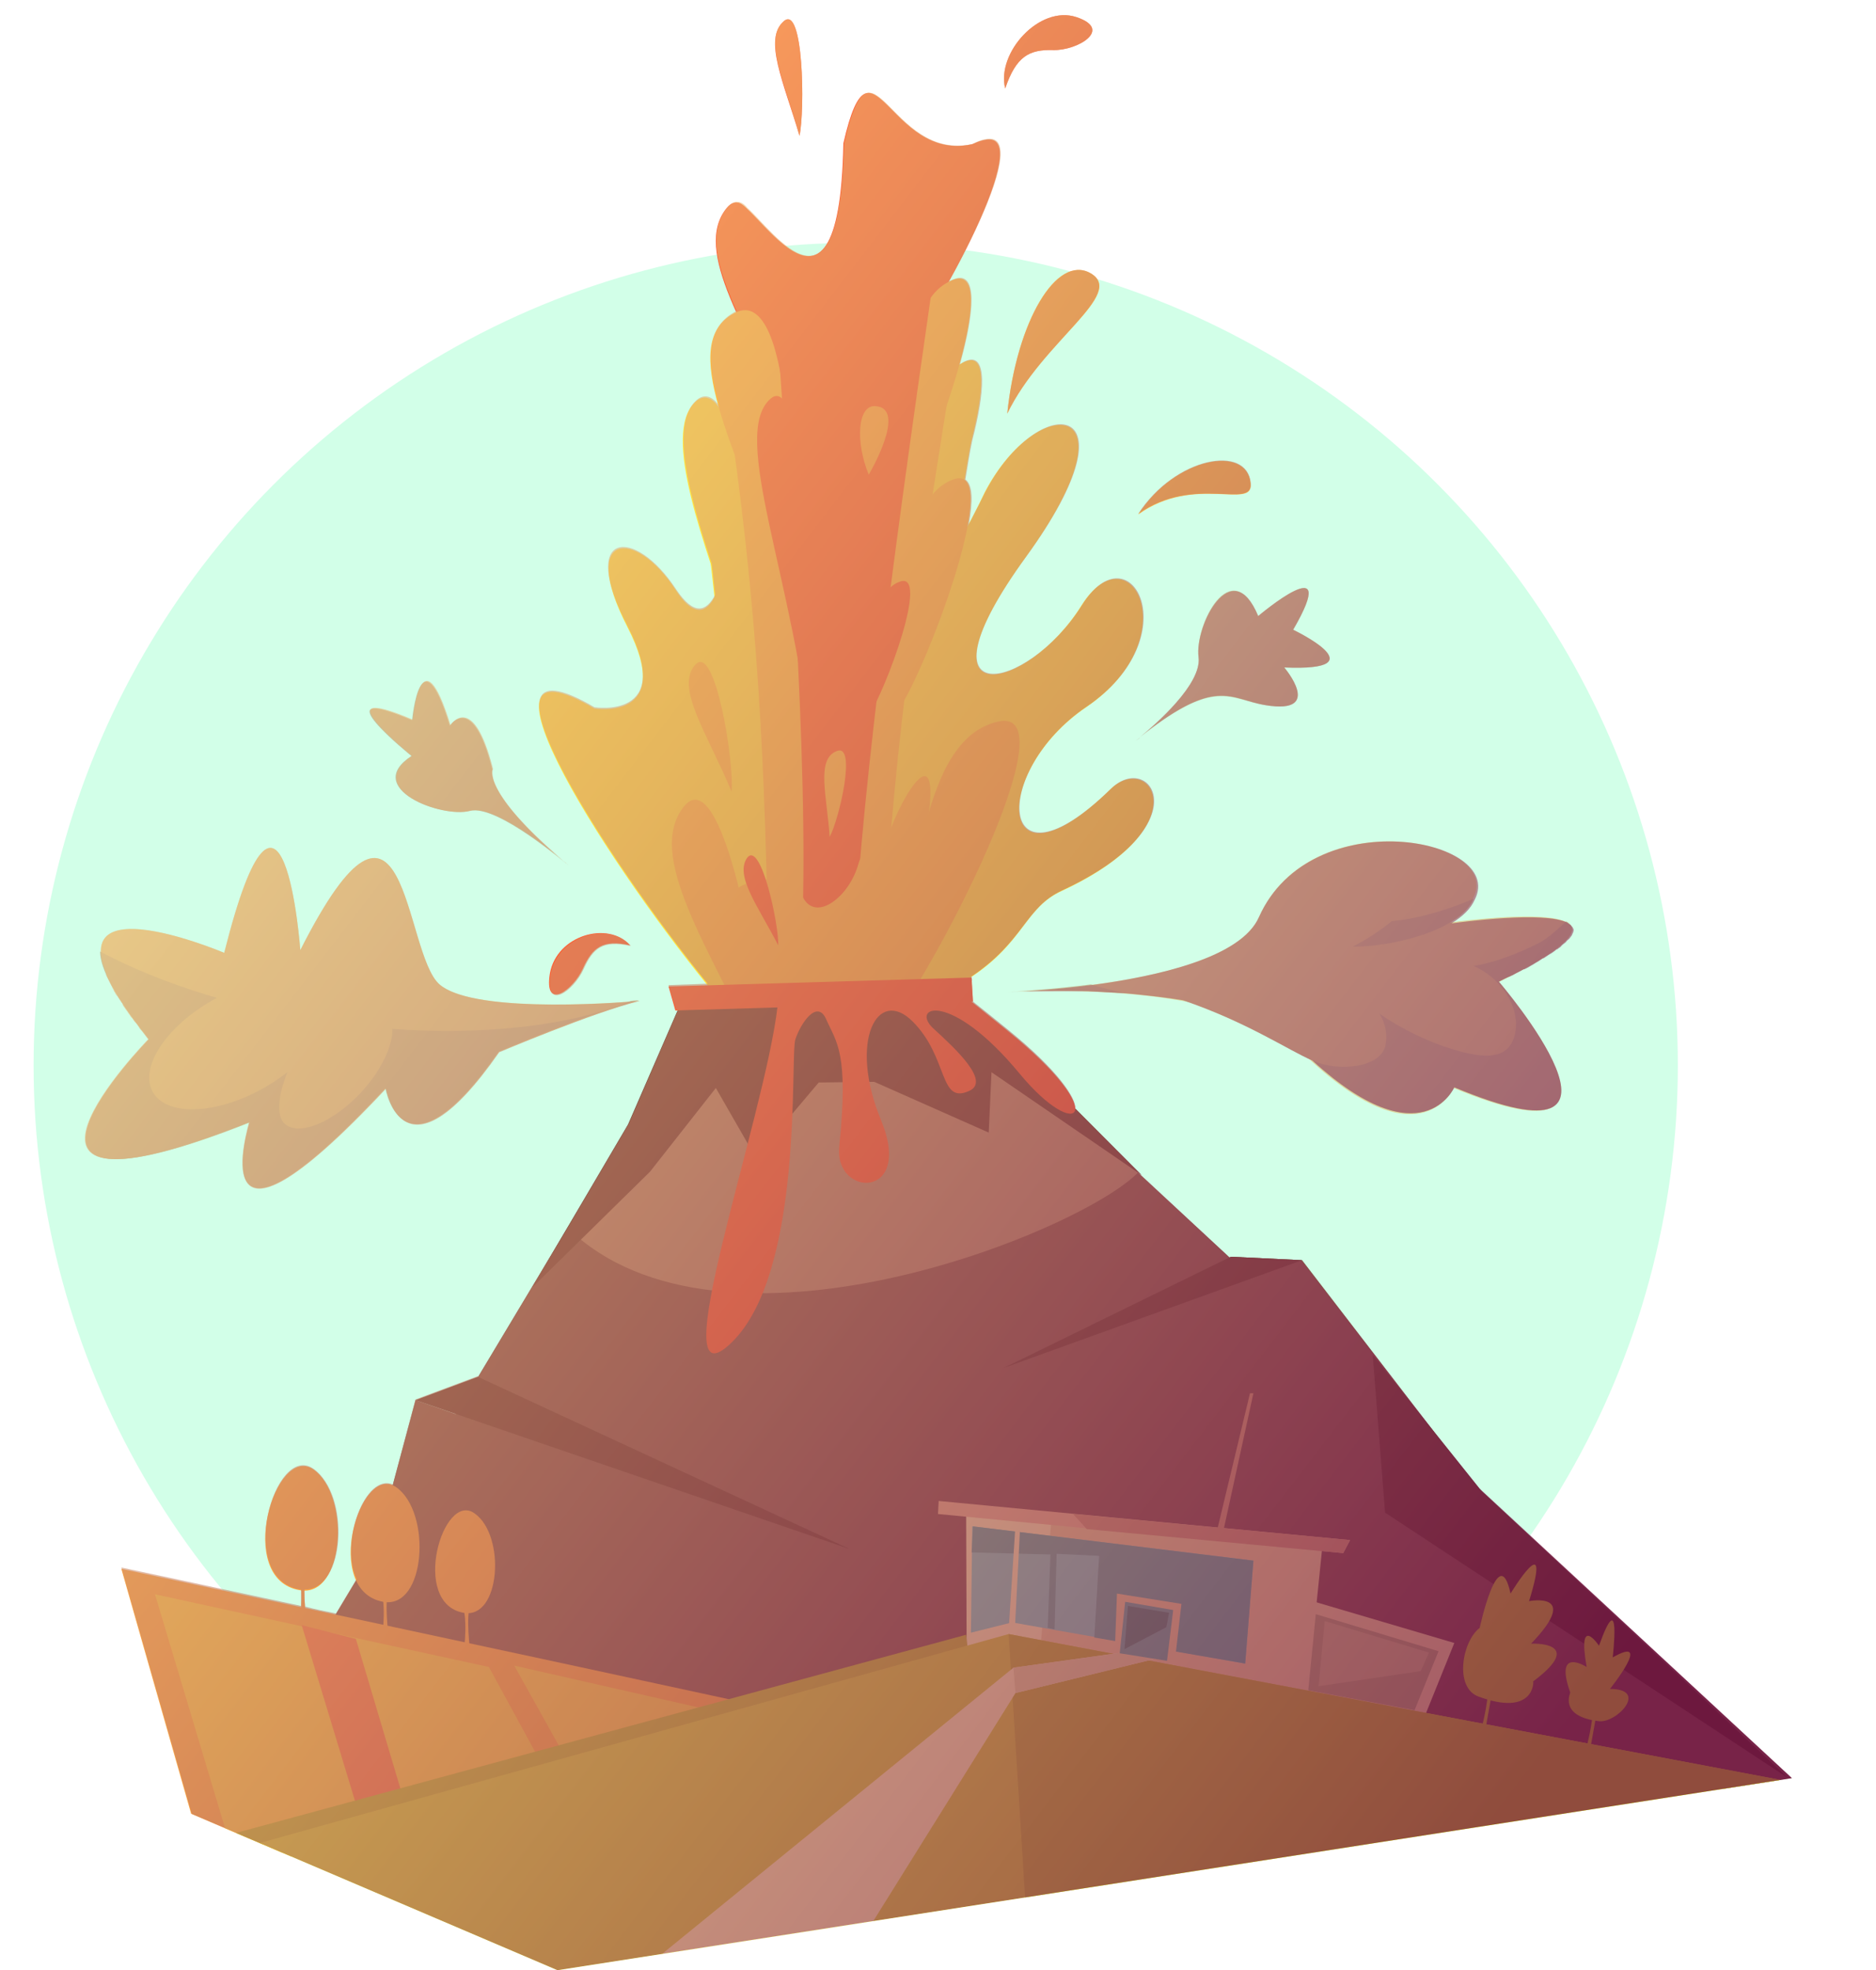 <?xml version="1.0" encoding="utf-8"?>
<!-- Generator: Adobe Illustrator 21.0.2, SVG Export Plug-In . SVG Version: 6.00 Build 0)  -->
<svg version="1.1" id="Слой_1" xmlns="http://www.w3.org/2000/svg" xmlns:xlink="http://www.w3.org/1999/xlink" x="0px" y="0px"
	 viewBox="0 0 273.6 287.2" style="enable-background:new 0 0 273.6 287.2;" xml:space="preserve">
<style type="text/css">
	.st0{fill:#D2FFE8;}
	.st1{clip-path:url(#SVGID_2_);}
	.st2{fill:#FFE340;}
	.st3{fill:#FFBA40;}
	.st4{fill:#FF5A2E;}
	.st5{fill:#845845;}
	.st6{opacity:0.4;fill:#FFDA9D;}
	.st7{fill:#FFA73E;}
	.st8{fill:#FFCD40;}
	.st9{fill:#FF8243;}
	.st10{fill:#FFFBA9;}
	.st11{fill:#EDDA8C;}
	.st12{fill:#B7B16C;}
	.st13{fill:#C1BD2B;}
	.st14{fill:#D8D832;}
	.st15{fill:#EDC188;}
	.st16{fill:#C4C19B;}
	.st17{fill:#683D2E;}
	.st18{fill:#FFB03E;}
	.st19{fill:#DBD59C;}
	.st20{fill:#E8E292;}
	.st21{fill:#83DBBE;}
	.st22{fill:#63B799;}
	.st23{fill:#4C9173;}
	.st24{fill:#D1A16B;}
	.st25{fill:#CCC47A;}
	.st26{opacity:0.6;}
	.st27{fill:url(#SVGID_3_);}
	.st28{fill:url(#SVGID_4_);}
	.st29{fill:url(#SVGID_5_);}
	.st30{fill:url(#SVGID_6_);}
	.st31{fill:url(#SVGID_7_);}
	.st32{fill:url(#SVGID_8_);}
	.st33{fill:url(#SVGID_9_);}
	.st34{fill:url(#SVGID_10_);}
	.st35{fill:url(#SVGID_11_);}
	.st36{fill:url(#SVGID_12_);}
	.st37{fill:url(#SVGID_13_);}
	.st38{fill:url(#SVGID_14_);}
</style>
<g>
	<circle class="st0" cx="124.8" cy="155.3" r="119.9"/>
	<g>
		<defs>
			<polygon id="SVGID_1_" points="273.6,257.3 81.3,287.2 0,252.5 18.9,0 202.2,0.2 			"/>
		</defs>
		<clipPath id="SVGID_2_">
			<use xlink:href="#SVGID_1_"  style="overflow:visible;"/>
		</clipPath>
		<g class="st1">
			<g>
				<path class="st2" d="M104.4,145.1c-14.6-17.5-38.4-54-17.7-41.8c0,0,11.9,1.9,4.8-11.9c-7.1-13.8,1.1-14.6,7.1-5.3
					c6.1,9.3,8.2-6.9,7.7-13.5c-0.5-6.6,14-33.5,20.4,9.8c2.4,16.1,12.7-1.6,16.9-10.6c7.7-14.8,22.9-13.9,6,9.4
					c-16.9,23.3,0.1,19.9,8.1,7.1c7.1-11.3,15.7,4.6,0.7,14.8c-14,9.5-13.1,28.2,3.5,12c5.8-5.7,13.4,5.3-7.1,14.8
					c-6.1,2.8-5.3,8.8-16.9,14.7L104.4,145.1z"/>
				<path class="st2" d="M107.2,92.8c-4.4-13.4-10.8-29.5-5.8-34.2C106.4,53.9,111.4,76.2,107.2,92.8z"/>
				<path class="st2" d="M135.4,81.5c0.6-14.1-1-26.1,5.4-28.8C147.1,50.1,138.8,75.8,135.4,81.5z"/>
				<path class="st2" d="M142.1,61.7l-39.9,7.4c4.3,39,7.7,63.5,4.4,83.3l27.4,2.1C133.7,123.9,135.9,96,142.1,61.7z"/>
				<path class="st3" d="M129.1,150.4c4.7-22.6,5.4-42.6,16.4-45.2S136.1,142,129.1,150.4z"/>
				<path class="st3" d="M128.7,126.2c-0.5-5.1,10.4-25.2,5.9-2.4L128.7,126.2z"/>
				<path class="st3" d="M106.7,115.4c-3.5-8.4-8.3-15.2-5.3-18.5C104.3,93.6,107.1,111.1,106.7,115.4z"/>
				<path class="st3" d="M111.3,155c-8-17.1-17.3-30.4-11.5-37.5C105.7,110.4,111.8,146.1,111.3,155z"/>
				<path class="st4" d="M116,63c-7-14.9-15.1-26.5-10-32.7C111.1,24.2,116.4,55.2,116,63z"/>
				<path class="st4" d="M131.1,52.2c3.8-16,4.7-30.2,12.5-31.8C151.5,18.7,136.3,46.4,131.1,52.2z"/>
				<path class="st4" d="M116.6,19.8c-2.3-7.8-5.3-14.1-2.3-16.7C117.2,0.5,117.4,16.1,116.6,19.8z"/>
				<path class="st3" d="M166,75c5.4-8.4,15.9-10.2,16.4-4.5C182.8,74.4,174.2,69.1,166,75z"/>
				<path class="st3" d="M131.2,103.2c1.4-16.4,0.3-30.5,7.8-33.3C146.5,67.1,135.5,96.7,131.2,103.2z"/>
				<path class="st3" d="M131.6,74.2c1.2-16.4-0.1-30.5,7.4-33.4C146.5,38,135.8,67.6,131.6,74.2z"/>
				<path class="st3" d="M113.7,83.7c-6.4-18.4-15.1-33.8-6.5-38.1C115.8,41.2,116.1,75.7,113.7,83.7z"/>
				<polygon class="st5" points="136,143.2 102.9,145.4 41.6,247.6 263.8,261.5 				"/>
				<path class="st6" d="M100.3,143.9c-5.4,15.8-10.1,23.8-17.5,35.1c22.3,21.7,74.6,0.7,83.2-8.1c-13.7-11.1-27-24-24.2-28.1
					L100.3,143.9z"/>
				<path class="st7" d="M145.5,256.5c-2.2-1.1-127.8-27.8-127.8-27.8l12.2,42.8L145.5,256.5z"/>
				<polygon class="st8" points="22.6,232.4 34.8,273.1 79.7,258.4 71.3,243 				"/>
				<polygon class="st9" points="51.9,238.9 44,236.9 52.8,265.9 59.4,264.1 				"/>
				<polygon class="st8" points="75,242.8 83.7,258.4 125.3,256.8 122.6,253.6 				"/>
				<polygon class="st10" points="192.6,224.8 140.9,219.3 141,247.5 190.3,250 				"/>
				<polygon class="st11" points="192.9,225 153.3,222.1 151.5,243 190.4,249.5 				"/>
				<polygon class="st11" points="212.1,239.5 190.4,233.1 189.2,247.1 207.9,249.9 				"/>
				<polygon class="st12" points="191.9,235.3 190.8,246.4 206.3,249.3 209.8,240.7 				"/>
				<polygon class="st13" points="21.6,273.2 18.9,271.4 140.9,238.3 141.3,241.8 				"/>
				<polygon class="st14" points="147.1,238.2 21.6,273.2 72.7,290.4 282.1,263.7 				"/>
				<polygon class="st13" points="147.1,238.2 149.6,278.2 282.1,263.7 				"/>
				<polygon class="st15" points="196.9,224.5 136.9,218.8 136.8,220.7 195.9,226.4 				"/>
				<path class="st16" d="M165.6,108c0,0,9.8-7.5,9.2-12.2c-0.6-4.7,4.8-15.3,8.7-6c0,0,12.3-10.4,5.1,2c0,0,12.8,6.1-1.3,5.5
					c0,0,5.9,6.9-2.7,5.5C179.2,102,177.4,98.4,165.6,108z"/>
				<path class="st16" d="M82.8,126.1c0,0-10.3-8.9-14.3-7.9c-4.1,1.1-15.7-3.3-8.5-8c0,0-13.8-11.1,0.1-5.2c0,0,1.2-13.2,5.5,0.8
					c0,0,3.3-5.1,6.2,6.4C71.9,112.1,70,115.3,82.8,126.1z"/>
				<path class="st3" d="M139.8,48.5l-33.9,9c4.6,30.5,5.8,53.7,6.2,87l16.4-0.4C129.8,112.9,133.4,87.2,139.8,48.5z"/>
				<path class="st4" d="M135.9,42.2l-22.7,3.6c2.8,40,5.3,78,3.2,98.5l7.9-0.5C125,120.1,130.1,82.5,135.9,42.2z"/>
				<path class="st3" d="M106.5,130.3c2.6-2.6,8.7-3.2,10.6,0.5c1.9,3.7,6.8-0.1,8.1-4.9c1.3-4.8,9.7-4.4,10-0.7l-4.6,20.1
					l-20.9-0.3L106.5,130.3z"/>
				<polygon class="st17" points="91.6,163.9 99.3,146.2 138.8,143.5 166.5,171.3 144.6,156.3 144.2,165.1 127.5,157.7 119.4,157.8 
					110.2,168.7 104.4,158.6 94.8,170.8 77.6,187.7 				"/>
				<path class="st4" d="M107.2,29.8c1.7-2.9,15.2,23.8,15.8-8.9c4.3-18.7,6.8,4.8,20.5-0.4l-9.7,24.9l-20.1,2.6L107.2,29.8z"/>
				<path class="st4" d="M126.6,104.5c0.8-9.7,0.2-18.1,4.6-19.7C135.7,83.1,129.2,100.6,126.6,104.5z"/>
				<path class="st4" d="M118.4,110.4c-2.4-25.7-12.1-47.1-6-52.3C118.4,52.9,120.1,102.8,118.4,110.4z"/>
				<path class="st18" d="M146.9,60.3c1.4-13.6,7.2-23.2,12.1-20.5C164.4,42.8,152,49.7,146.9,60.3z"/>
				<g>
					<path class="st4" d="M106.7,195.7c10.6-10.3,8.5-41.8,9.3-44.2c0.8-2.4,3.2-5.9,4.5-2.9c1.5,3.4,3.3,4.8,1.9,18.5
						c-0.8,7.5,10.9,7.8,6.1-3.8c-4.8-11.6-0.5-19.5,4.6-14.4c5.3,5.3,3.8,12.2,8.3,10.1c3-1.4-1.9-6-5.3-9.1
						c-3.4-3.2,2.5-5.6,12.6,6.6c8.5,10.3,13.6,6.2-1.7-6.2c-4.1-3.3-6.6-5.3-8.1-6.6l-0.1,0l-24.6,1.7c-0.3,0.4-0.6,0.8-0.8,1.3
						C111.5,163.1,96.1,206,106.7,195.7z"/>
				</g>
				<path class="st19" d="M93.3,145.9c0,0-23.9,2.2-29.2-2.4c-5.3-4.6-4.7-35.8-20.3-5c0,0-2.5-33.8-11.1,0.4
					c0,0-31.7-13.5-10.9,12.6c0,0-28.5,29.2,14.7,12.1c0,0-7.8,24.6,19.8-5c0,0,2.5,14.8,16.5-5.3C72.8,153.4,86.4,147.6,93.3,145.9
					z"/>
				<path class="st16" d="M48.7,149.1c-13.4-1.9-25.3-5.7-34.1-10.4c0,2.4,2,6.4,7.1,12.8c0,0-28.5,29.2,14.7,12.1
					c0,0-7.8,24.6,19.8-5c0,0,2.5,14.8,16.5-5.3c0,0,13.6-5.8,20.5-7.5c0,0-0.4,0-1.2,0.1C82,150.1,66.1,151.5,48.7,149.1z"/>
				<path class="st19" d="M146.7,144.6c0,0,32.4-0.8,36.9-10.9c8.5-19.2,43.5-9.7,27.7,0.8c0,0,35-5,7.2,8.7c0,0,24.3,28.2-6.5,15.4
					c0,0-5.3,12.2-23.9-7C188.2,151.6,179,143.2,146.7,144.6z"/>
				<g>
					<path class="st16" d="M147.3,144.6c-0.2,0-0.4,0-0.6,0C146.7,144.6,146.9,144.6,147.3,144.6z"/>
					<path class="st16" d="M228.4,134.3c-7.2,7.4-24,12.6-43.4,12.6c-3.1,0-6.2-0.1-9.2-0.4c9.2,2.1,12.4,5,12.4,5
						c18.6,19.1,23.9,7,23.9,7c30.8,12.9,6.5-15.4,6.5-15.4C229.1,138,230.6,135.5,228.4,134.3z"/>
					<path class="st16" d="M164.2,144.8c-1.8-0.4-3.5-0.8-5.1-1.3c-5.5,0.7-10.2,1-11.8,1C153.9,144.3,159.5,144.4,164.2,144.8z"/>
				</g>
				<polygon class="st10" points="163.6,240.9 147.8,243.1 93.4,287.4 125.7,282.7 148.1,246.8 168.9,241.7 				"/>
				<polygon class="st20" points="163.6,240.9 147.8,243.1 148.1,246.8 168.9,241.7 				"/>
				<polygon class="st21" points="141.6,238 141.8,222.5 182.8,227.5 181.6,242.5 147.6,236.5 				"/>
				<polygon class="st22" points="152.8,237.3 153.2,226.6 141.7,226.3 141.9,222.5 182.8,227.5 181.6,242.5 159.6,238.7 
					160.3,226.8 154.1,226.5 153.8,237.5 				"/>
				<path class="st19" d="M202,152.6c0.8-3.1-1-6.9-6.1-9c-3.5-1.5-22.9-0.9-23.7,2.1c9.8,3.3,16,7.6,19.5,9
					C195.1,156.2,201.1,155.7,202,152.6z"/>
				<polygon class="st4" points="141.7,142.5 97.5,143.8 98.5,147.3 141.9,146 				"/>
				<path class="st4" d="M91.9,137.8c-4-0.9-5.5,0.3-6.9,3.4c-1.4,3.1-5.7,6.3-4.8,0.7C81.2,136.3,88.7,134.2,91.9,137.8z"/>
				<path class="st4" d="M146.6,12.9c1.6-4.7,3.5-5.7,7-5.6c3.5,0.1,8.8-3,3.4-4.8C151.6,0.7,145.3,7.7,146.6,12.9z"/>
				<path class="st4" d="M113.5,137.8c-3-5.8-6.4-10.2-4.5-12.8C111,122.6,113.6,134.8,113.5,137.8z"/>
				<path class="st3" d="M122,109.5c-3,1.2-1.4,6.5-1,12.5C122.4,119.4,125,108.2,122,109.5z"/>
				<path class="st16" d="M194.3,137.6c3.7,1.4,18.3-0.9,20.6-6.6c0,0-11.4,5.3-18.7,2.6C195.3,135.5,194.3,137.6,194.3,137.6z"/>
				<path class="st16" d="M208,145c3.9,0.9,18-3.3,19.6-9.3c0,0-10.6,6.8-18.2,5.1C208.8,142.7,208,145,208,145z"/>
				<path class="st19" d="M221,150.5c0.7-4.2-2.6-8.7-7.4-10.2c-4.8-1.5-15.6-2.3-16.3,1.9c-0.7,4.2,9.6,9.3,14.4,10.7
					C216.5,154.4,220.2,154.6,221,150.5z"/>
				<path class="st19" d="M204.3,127.6c-2.7-3.2-8.4-3.6-12.6-0.8c-4.2,2.8-11.7,10.5-8.9,13.8c2.7,3.2,13.2-1.5,17.4-4.3
					C204.5,133.5,207.1,130.8,204.3,127.6z"/>
				<polygon class="st5" points="179.5,183.2 189.9,183.7 216.8,218.7 187.2,205.4 				"/>
				<polygon class="st17" points="200.2,197.5 202,220.5 260.8,259.2 216.1,217.4 				"/>
				<polygon class="st10" points="148.8,222.2 148.1,222.3 147.1,237.7 148,237.7 				"/>
				<polygon class="st11" points="172.3,233.8 162.9,232.3 162.6,240.3 171.4,241.7 				"/>
				<polygon class="st22" points="171.1,234.7 164.1,233.5 163.3,241 170.2,242.1 				"/>
				<path class="st7" d="M126.7,69.2c-2-4.9-1.6-10.1,0.9-10C132.5,59.4,126.7,69.2,126.7,69.2z"/>
				<polygon class="st23" points="170.5,235.1 164.5,234.1 164,240.4 170.1,237.2 				"/>
				<polygon class="st24" points="196.9,224.5 156.5,220.7 158.5,222.9 195.9,226.4 				"/>
				<polygon class="st25" points="193.2,236.3 192.3,245.8 207.2,243.6 208.4,240.9 				"/>
				
					<ellipse transform="matrix(0.873 -0.489 0.489 0.873 -69.906 36.37)" class="st19" cx="34.7" cy="152.1" rx="14.3" ry="7.4"/>
				<path class="st19" d="M52.7,159.2c4.1-4.5,5.7-9.6,3.6-11.6c-2.1-1.9-6.4-2.2-10.4,2.3c-4.1,4.5-6.5,11.9-4.4,13.9
					C43.6,165.7,48.6,163.6,52.7,159.2z"/>
				<polygon class="st17" points="189.9,183.7 146.4,199.4 179.5,183.2 				"/>
				<polygon class="st5" points="122.8,225.8 60.6,204.1 53.7,229.8 				"/>
				<polygon class="st17" points="69.7,200.7 60.6,204.1 123.9,225.8 				"/>
				<path class="st7" d="M55.9,233.5c6.2,1.1,7.1-13,1.9-16.7C52.5,213.1,46.9,231.9,55.9,233.5z"/>
				<path class="st7" d="M67.6,235.1c5.4,1,6.2-11.3,1.6-14.5C64.6,217.3,59.8,233.7,67.6,235.1z"/>
				<path class="st7" d="M43.7,231.8c6.5,1.2,7.5-13.7,2-17.6C40.1,210.4,34.2,230.2,43.7,231.8z"/>
				<path class="st7" d="M69.4,231.8l-2.6,0.4c1,1.6,1.3,4.5,0.9,8h0.8C68.2,236.9,68,234,69.4,231.8z"/>
				<path class="st7" d="M57.5,229.6l-2.6,0.4c1,1.6,1.3,4.5,0.9,8h0.8C56.3,234.7,56.1,231.8,57.5,229.6z"/>
				<path class="st7" d="M45.5,227.2l-2.6,0.4c1,1.6,1.3,4.5,0.9,8h0.8C44.3,232.3,44.1,229.4,45.5,227.2z"/>
				<polygon class="st24" points="182.8,203.1 182.3,203.1 177.4,223.5 178.3,223.7 				"/>
				<path class="st13" d="M215.6,247.3c-3.5-1.3-2.4-8,0.2-10c0,0,2.8-12.9,4.5-5c0,0,6.2-10.2,2.7,1.1c0,0,7.7-1.5,0.3,6.2
					c0,0,8.2-0.4,0.3,5.5C223.7,245.2,223.7,250.3,215.6,247.3z"/>
				<path class="st13" d="M217.8,245.6l-0.6-0.1c-0.3,2.6-0.6,4.5-1.2,6.7l0.6,0.1L217.8,245.6z"/>
				<path class="st13" d="M233.2,250.9c2.6,0.3,7.3-4.7,1.6-4.7c0,0,6.4-8,0.4-4.6c0,0,1.3-10.9-2-1.7c0,0-3.2-4.8-1.8,3.1
					c0,0-4.8-3.1-2.4,3.7C229.1,246.7,227.2,250.2,233.2,250.9z"/>
				<path class="st13" d="M233.1,248.4l-0.6-0.1c-0.3,2.6-0.6,4.5-1.2,6.7l0.6,0.1L233.1,248.4z"/>
			</g>
			<g class="st26">
				<linearGradient id="SVGID_3_" gradientUnits="userSpaceOnUse" x1="89.43" y1="-8.984" x2="302.764" y2="155.017">
					<stop  offset="0" style="stop-color:#FFD77F"/>
					<stop  offset="1" style="stop-color:#6F004A"/>
				</linearGradient>
				<path class="st27" d="M114.3,3.1c-3,2.6,0.1,8.9,2.3,16.7C117.4,16.1,117.2,0.5,114.3,3.1z"/>
				<linearGradient id="SVGID_4_" gradientUnits="userSpaceOnUse" x1="81.791" y1="0.954" x2="295.123" y2="164.952">
					<stop  offset="0" style="stop-color:#FFD77F"/>
					<stop  offset="1" style="stop-color:#6F004A"/>
				</linearGradient>
				<path class="st28" d="M182.4,70.4c-0.5-5.7-11-3.8-16.4,4.5C174.2,69.1,182.8,74.4,182.4,70.4z"/>
				<linearGradient id="SVGID_5_" gradientUnits="userSpaceOnUse" x1="11.802" y1="91.994" x2="225.136" y2="255.994">
					<stop  offset="0" style="stop-color:#FFD77F"/>
					<stop  offset="1" style="stop-color:#6F004A"/>
				</linearGradient>
				<path class="st29" d="M262.1,259.9l-46.3-42.9l-6.5-8.1l-19.5-25.2l-10.3-0.5l-0.2,0.1l-13.1-12.2l0.3,0.2l-9.7-9.7
					c0.2-1.4-2.4-5.5-9.8-11.5c-2.1-1.7-3.7-3-5.1-4.1l0,0l-0.2-3c0-0.1,0.1-0.1,0.1-0.2l-0.1,0l0-0.4l-0.1,0
					c7.8-5.2,7.9-10.1,13.3-12.6c20.5-9.5,12.9-20.5,7.1-14.8c-16.6,16.2-17.6-2.5-3.5-12c15-10.2,6.4-26.1-0.7-14.8
					c-8,12.8-25.1,16.2-8.1-7.1c16.9-23.3,1.7-24.2-6-9.4c-0.7,1.4-1.5,3-2.4,4.7c0.6-3.3,0.6-5.7-0.5-6.5c0.3-1.9,0.6-3.8,1-5.7
					c1.8-6.9,2.3-12.9-0.9-11.6c-0.3,0.1-0.6,0.3-0.9,0.5c2.1-7.5,2.7-13.8-0.9-12.4c-0.2,0.1-0.5,0.2-0.7,0.3
					c5.5-9.8,10.6-21.8,5.3-20.7c-0.7,0.1-1.3,0.4-1.9,0.7c-12.2,2.6-14.6-18-18.7-0.1c-0.6,27.3-10,13.1-14.1,9.4
					c-0.9-1.1-1.9-1.2-2.9-0.1c-2.9,3.5-1.6,8.6,1.3,15.1c0,0-0.1,0-0.1,0.1c-4.3,2.2-4.3,7.2-2.3,13.9c-1.1-1.6-2.3-2-3.5-0.9
					c-3.7,3.5-1.1,13.4,2.3,23.8c0.2,1.5,0.3,3,0.5,4.5c-1.3,2.5-3.1,3.1-5.7-0.8c-6.1-9.3-14.3-8.5-7.1,5.3
					c7.1,13.8-4.8,11.9-4.8,11.9c-20.1-11.8,1.9,22.4,16.5,40.3l-5.7,0.2l1.1,3.6l0.3,0l-7.2,16.6l-9.3,15.8l-12.6,21l-0.1,0
					l-9.1,3.4l0,0l-3.3,12.4c-4-1.7-7.8,8.4-5.3,13.8l-3,5c-1.5-0.3-3-0.6-4.5-1c-0.1-0.9-0.1-1.7-0.1-2.5c6,0.1,6.7-13.8,1.3-17.6
					c-5.6-3.9-11.4,15.9-2,17.6c0.1,0,0.1,0,0.2,0c0,0.8,0,1.6,0,2.4c-15.3-3.3-26.2-5.6-26.2-5.6l11.4,39.9l-10.2,2.8l2.7,1.8
					l51.1,17.2l209.4-26.7L262.1,259.9z M66.5,206.1L66.5,206.1l-5.6-1.9L66.5,206.1z"/>
				<linearGradient id="SVGID_6_" gradientUnits="userSpaceOnUse" x1="61.501" y1="27.456" x2="274.726" y2="191.372">
					<stop  offset="0" style="stop-color:#FFD77F"/>
					<stop  offset="1" style="stop-color:#6F004A"/>
				</linearGradient>
				<path class="st30" d="M166.3,107.5c-0.2,0.2-0.4,0.3-0.7,0.5C165.6,108,165.9,107.8,166.3,107.5z"/>
				<linearGradient id="SVGID_7_" gradientUnits="userSpaceOnUse" x1="71.447" y1="14.408" x2="284.78" y2="178.408">
					<stop  offset="0" style="stop-color:#FFD77F"/>
					<stop  offset="1" style="stop-color:#6F004A"/>
				</linearGradient>
				<path class="st31" d="M174.8,95.8c0.5,3.9-6.3,9.8-8.5,11.6c11.2-8.9,13-5.5,18.3-4.6c8.6,1.4,2.7-5.5,2.7-5.5
					c14.1,0.6,1.3-5.5,1.3-5.5c7.2-12.4-5.1-2-5.1-2C179.7,80.6,174.2,91.2,174.8,95.8z"/>
				<linearGradient id="SVGID_8_" gradientUnits="userSpaceOnUse" x1="21.704" y1="79.04" x2="235.164" y2="243.137">
					<stop  offset="0" style="stop-color:#FFD77F"/>
					<stop  offset="1" style="stop-color:#6F004A"/>
				</linearGradient>
				<path class="st32" d="M82.2,125.5c0.2,0.2,0.4,0.4,0.7,0.6C82.8,126.1,82.6,125.8,82.2,125.5z"/>
				<linearGradient id="SVGID_9_" gradientUnits="userSpaceOnUse" x1="22.52" y1="78.055" x2="235.849" y2="242.052">
					<stop  offset="0" style="stop-color:#FFD77F"/>
					<stop  offset="1" style="stop-color:#6F004A"/>
				</linearGradient>
				<path class="st33" d="M60.1,110.2c-7.2,4.8,4.4,9.1,8.5,8c3.4-0.9,11.3,5.4,13.6,7.3c-12.1-10.3-10.3-13.4-10.3-13.4
					c-2.9-11.5-6.2-6.4-6.2-6.4c-4.3-14-5.5-0.8-5.5-0.8C46.3,99,60.1,110.2,60.1,110.2z"/>
				<linearGradient id="SVGID_10_" gradientUnits="userSpaceOnUse" x1="84.521" y1="-2.586" x2="297.835" y2="161.399">
					<stop  offset="0" style="stop-color:#FFD77F"/>
					<stop  offset="1" style="stop-color:#6F004A"/>
				</linearGradient>
				<path class="st34" d="M146.9,60.3c5.1-10.6,17.4-17.5,12.1-20.5C154.2,37.1,148.3,46.7,146.9,60.3z"/>
				<linearGradient id="SVGID_11_" gradientUnits="userSpaceOnUse" x1="-4.187" y1="112.793" x2="209.148" y2="276.795">
					<stop  offset="0" style="stop-color:#FFD77F"/>
					<stop  offset="1" style="stop-color:#6F004A"/>
				</linearGradient>
				<path class="st35" d="M56.3,158.7c0,0,2.5,14.8,16.5-5.3c0,0,13.6-5.8,20.5-7.5c0,0-0.4,0-1.2,0.1c0,0,0,0,0,0
					c-4.9,0.4-23.4,1.5-28-2.5c-5.3-4.6-4.7-35.8-20.3-5c0,0-2.5-33.8-11.1,0.4c0,0-19.6-8.3-17.9,0.8v0c0,0.2,0.1,0.4,0.1,0.5
					c0,0,0,0,0,0c0,0.2,0.1,0.4,0.2,0.6c0,0,0,0,0,0c0.1,0.2,0.1,0.4,0.2,0.6c0,0,0,0,0,0.1c0.1,0.2,0.2,0.4,0.2,0.6
					c0,0,0,0.1,0,0.1c0.1,0.2,0.2,0.4,0.3,0.6c0,0,0.1,0.1,0.1,0.2c0.1,0.2,0.2,0.4,0.3,0.6c0,0.1,0.1,0.1,0.1,0.2
					c0.1,0.2,0.2,0.4,0.3,0.6c0,0.1,0.1,0.2,0.1,0.2c0.1,0.2,0.2,0.4,0.4,0.6c0.1,0.1,0.1,0.2,0.2,0.3c0.1,0.2,0.3,0.4,0.4,0.6
					c0.1,0.1,0.2,0.2,0.2,0.4c0.1,0.2,0.3,0.4,0.4,0.6c0.1,0.1,0.2,0.3,0.3,0.4c0.1,0.2,0.3,0.4,0.4,0.6c0.1,0.2,0.3,0.3,0.4,0.5
					c0.1,0.2,0.3,0.4,0.4,0.5c0.2,0.2,0.3,0.4,0.5,0.7c0.1,0.2,0.2,0.3,0.4,0.5c0.3,0.4,0.6,0.8,0.9,1.2c0,0-28.5,29.2,14.7,12.1
					C36.4,163.7,28.6,188.3,56.3,158.7z"/>
				<linearGradient id="SVGID_12_" gradientUnits="userSpaceOnUse" x1="54.167" y1="36.887" x2="267.499" y2="200.887">
					<stop  offset="0" style="stop-color:#FFD77F"/>
					<stop  offset="1" style="stop-color:#6F004A"/>
				</linearGradient>
				<path class="st36" d="M183.6,133.7c-2.6,5.9-14.8,8.6-24.4,9.9c0,0-0.1,0-0.1,0c-5.5,0.7-10.2,1-11.8,1c0.1,0,0.2,0,0.3,0
					c-0.1,0-0.3,0-0.4,0c0,0,0.1,0,0.1,0c-0.2,0-0.4,0-0.6,0c0,0,0.4,0,1,0c2.2-0.1,4.3-0.1,6.2-0.1c0.2,0,0.3,0,0.5,0
					c0.6,0,1.2,0,1.8,0c0.2,0,0.3,0,0.5,0c0.6,0,1.2,0,1.8,0c0.1,0,0.1,0,0.2,0c1.9,0.1,3.8,0.2,5.5,0.3c3.1,0.3,5.9,0.6,8.3,1
					c9.4,3.2,15.4,7.3,18.9,8.8c16,14.6,20.7,3.9,20.7,3.9c30.8,12.9,6.5-15.4,6.5-15.4c0.6-0.3,1.1-0.6,1.7-0.8
					c0.1-0.1,0.3-0.1,0.4-0.2c0.5-0.3,1-0.5,1.5-0.8c0,0,0,0,0.1,0c0.5-0.2,0.9-0.5,1.3-0.7c0.1-0.1,0.2-0.1,0.3-0.2
					c0.4-0.2,0.8-0.5,1.1-0.7c0,0,0,0,0.1,0c0.3-0.2,0.6-0.4,0.9-0.6c0.1,0,0.1-0.1,0.2-0.1c0.3-0.2,0.6-0.4,0.8-0.6c0,0,0,0,0.1,0
					c0.2-0.2,0.5-0.3,0.6-0.5c0,0,0.1-0.1,0.1-0.1c0.2-0.2,0.4-0.3,0.6-0.5c0,0,0,0,0,0c0.1-0.2,0.3-0.3,0.4-0.4c0,0,0,0,0.1-0.1
					c0.1-0.1,0.2-0.3,0.3-0.4c0,0,0,0,0,0c0.1-0.1,0.1-0.3,0.2-0.4c0,0,0,0,0,0c0-0.1,0.1-0.2,0.1-0.4c0,0,0,0,0,0
					c0-0.1,0-0.2-0.1-0.3c0,0,0,0,0,0c0-0.1-0.1-0.2-0.2-0.3c0,0,0,0,0,0c-0.1-0.2-0.4-0.3-0.6-0.5c0,0,0,0,0,0h0
					c-3.4-1.7-15.4-0.1-16.9,0.1c1.6-1,2.8-2.1,3.4-3.5c0,0,0,0,0,0C219.6,122.2,191.2,116.7,183.6,133.7z"/>
				<linearGradient id="SVGID_13_" gradientUnits="userSpaceOnUse" x1="15.661" y1="86.988" x2="228.975" y2="250.974">
					<stop  offset="0" style="stop-color:#FFD77F"/>
					<stop  offset="1" style="stop-color:#6F004A"/>
				</linearGradient>
				<path class="st37" d="M85.1,141.3c1.4-3.1,2.8-4.3,6.9-3.4c-3.2-3.7-10.7-1.5-11.7,4.1C79.4,147.6,83.7,144.4,85.1,141.3z"/>
				<linearGradient id="SVGID_14_" gradientUnits="userSpaceOnUse" x1="104.661" y1="-28.799" x2="318" y2="135.205">
					<stop  offset="0" style="stop-color:#FFD77F"/>
					<stop  offset="1" style="stop-color:#6F004A"/>
				</linearGradient>
				<path class="st38" d="M153.6,7.3c3.5,0.1,8.8-3,3.4-4.8c-5.4-1.8-11.7,5.2-10.4,10.4C148.2,8.2,150.1,7.2,153.6,7.3z"/>
			</g>
		</g>
	</g>
</g>
</svg>

